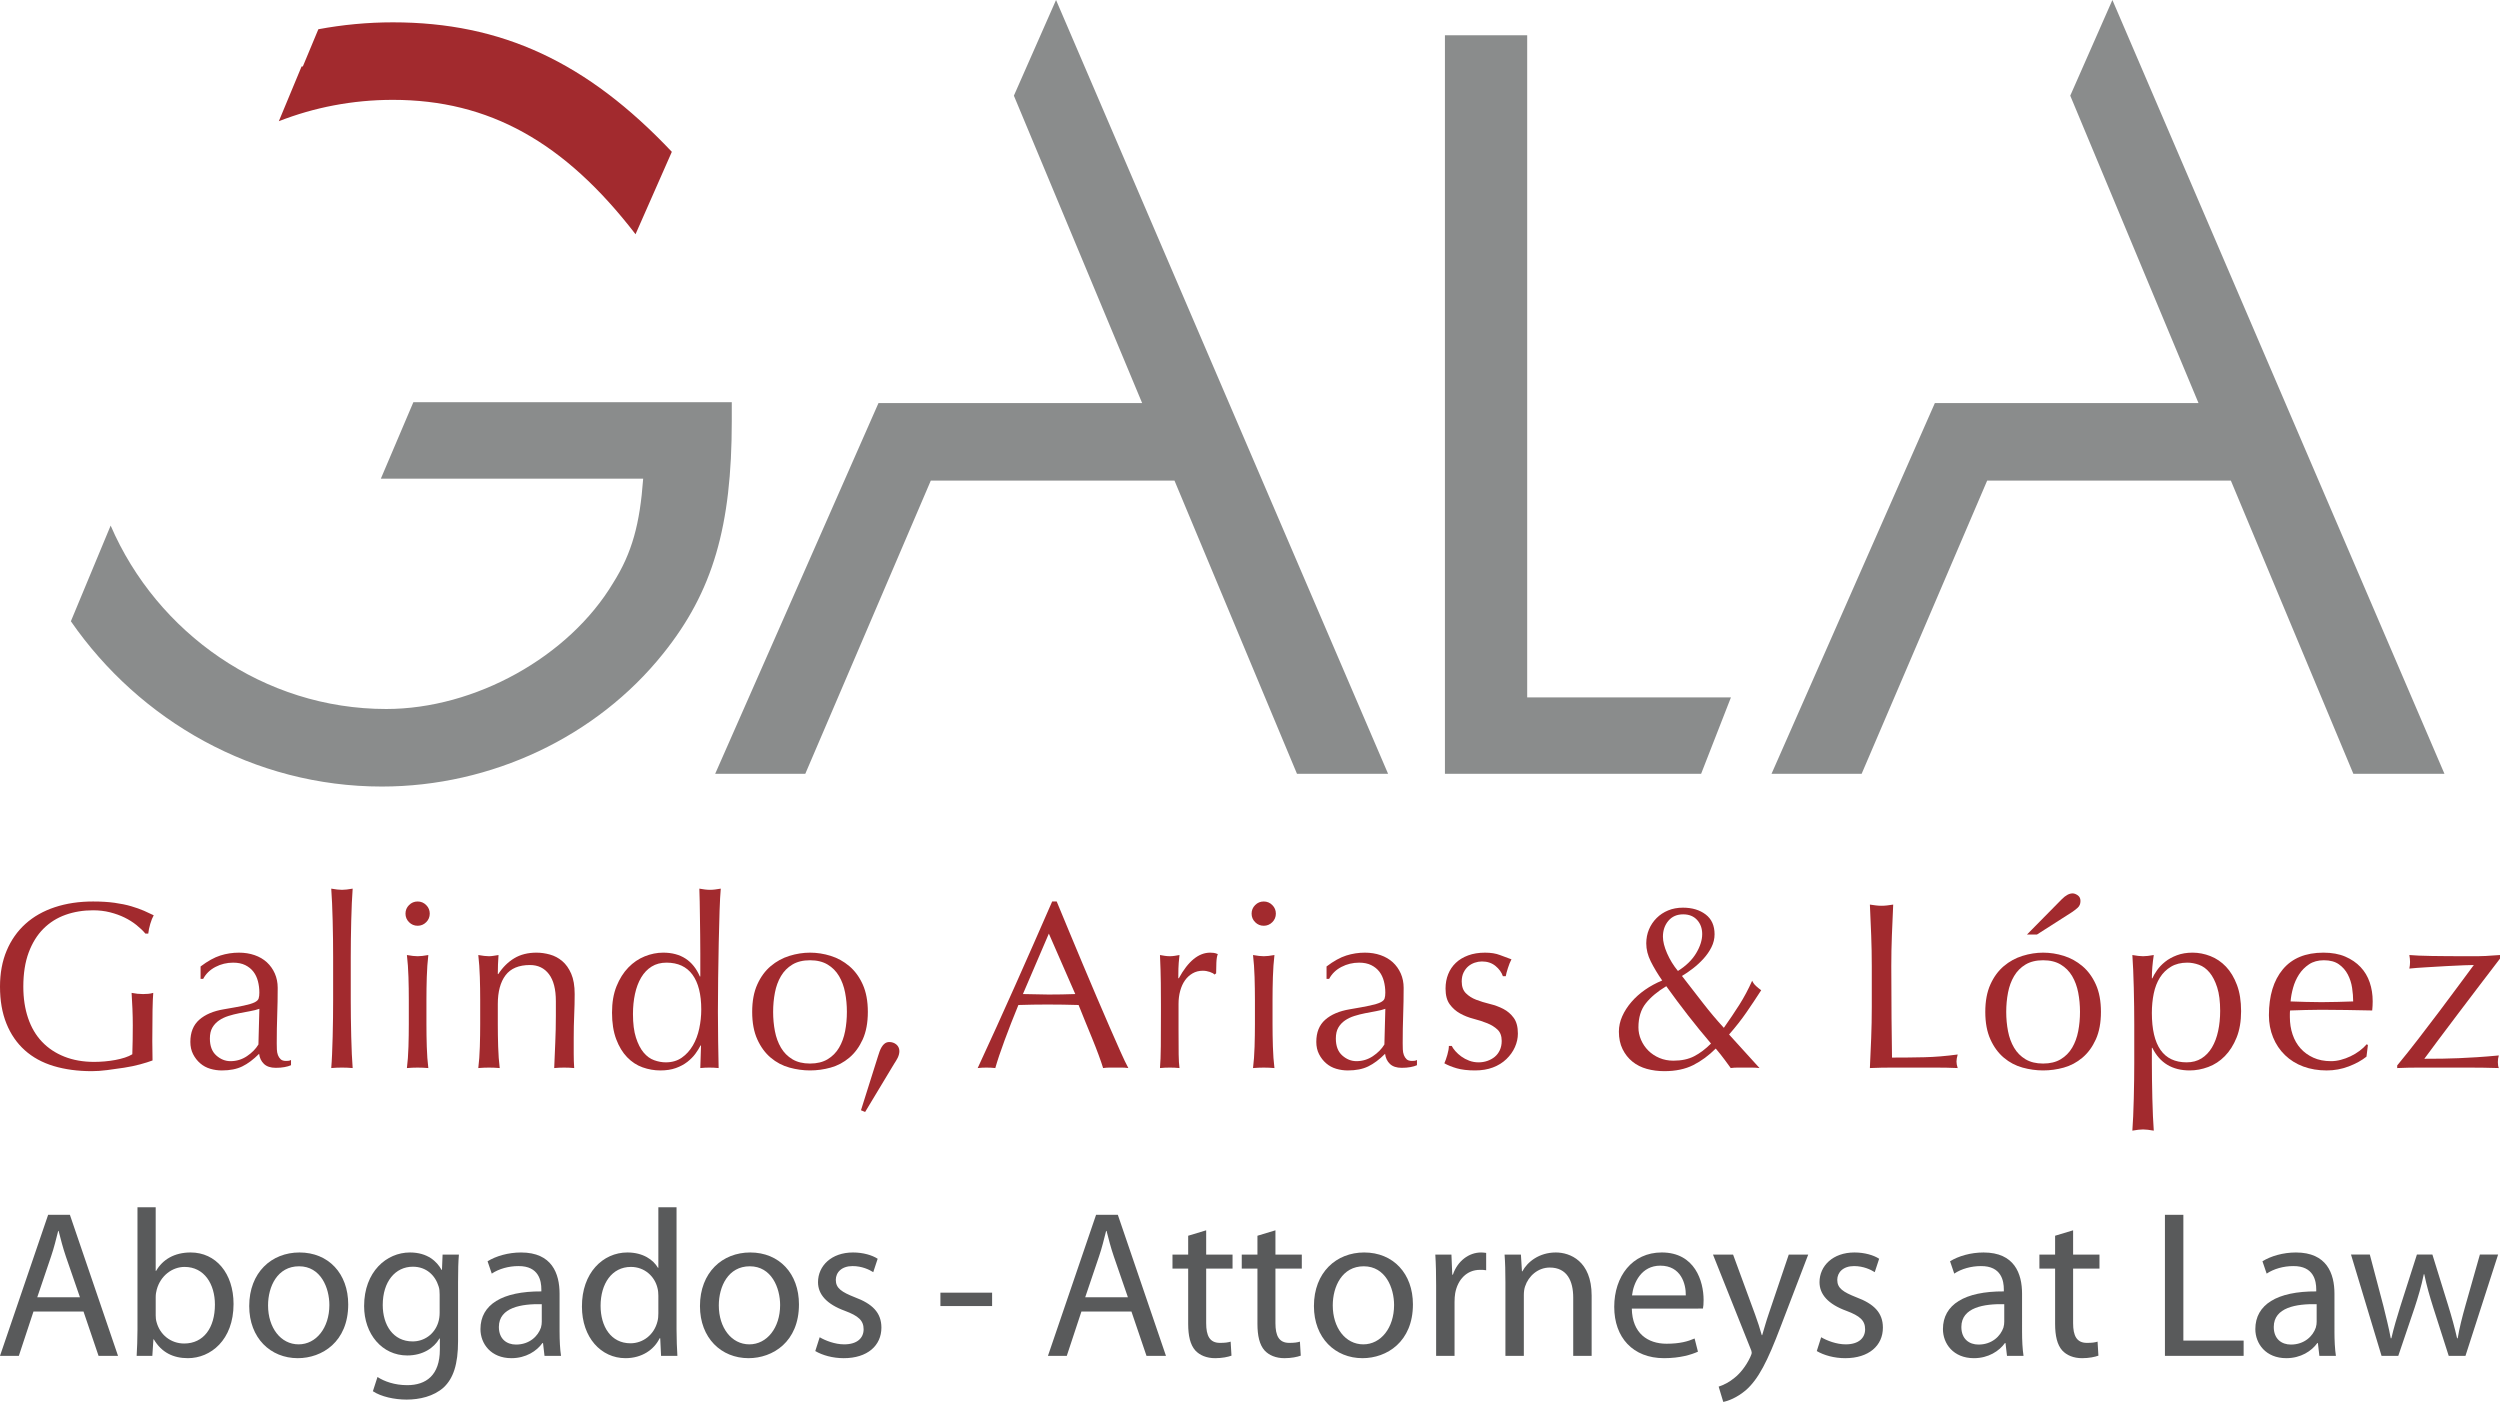 <?xml version="1.0" encoding="utf-8"?>
<!-- Generator: Adobe Illustrator 17.0.0, SVG Export Plug-In . SVG Version: 6.00 Build 0)  -->
<!DOCTYPE svg PUBLIC "-//W3C//DTD SVG 1.1//EN" "http://www.w3.org/Graphics/SVG/1.1/DTD/svg11.dtd">
<svg version="1.1" id="Capa_1" xmlns="http://www.w3.org/2000/svg" xmlns:xlink="http://www.w3.org/1999/xlink" x="0px" y="0px"
	 width="430.69px" height="241.513px" viewBox="0 0 430.69 241.513" enable-background="new 0 0 430.69 241.513"
	 xml:space="preserve">
<g>
	<g>
		<path fill="#8A8C8C" d="M263.099,120.145h35.1l-5.137,13.162h-44.135V6.075h14.172V120.145z"/>
		<polygon fill="#8A8C8C" points="181.931,0 174.668,16.483 196.762,69.435 196.762,69.435 196.762,69.435 151.344,69.435 
			123.207,133.307 138.732,133.307 159.825,84.035 160.355,82.794 202.335,82.794 223.438,133.307 239.134,133.307 		"/>
		<polygon fill="#8A8C8C" points="363.915,0 356.655,16.483 378.749,69.435 378.749,69.435 378.749,69.435 333.332,69.435 
			305.192,133.307 320.716,133.307 342.343,82.794 384.323,82.794 405.427,133.307 421.12,133.307 		"/>
		<path fill="#A22A2E" d="M52.17,11.455h-0.217l-3.917,9.427c6.05-2.368,12.67-3.679,19.647-3.679
			c16.541,0,29.564,7.242,41.804,23.149l6.254-14.196C101.141,10.698,86.428,3.848,67.683,3.848c-4.398,0-8.689,0.418-12.839,1.191
			L52.17,11.455z"/>
		<path fill="#8A8C8C" d="M65.612,82.459h45.192c-0.575,7.823-1.91,12.781-5.155,17.935c-7.629,12.783-23.847,21.749-39.111,21.749
			c-21.076,0-39.484-13.07-47.476-31.598l-6.853,16.483c11.85,17.121,31.539,28.474,53.567,28.474
			c18.888,0,37.017-8.586,48.463-22.895c8.583-10.686,11.828-21.944,11.828-40.071v-3.243H71.211L65.612,82.459z"/>
	</g>
	<g>
		<path fill="#595A5B" d="M5.768,225.94l-2.523,7.643H0l8.293-24.3h3.748l8.292,24.3h-3.353l-2.595-7.643H5.768z M13.773,223.49
			l-2.416-6.998c-0.541-1.583-0.901-3.028-1.26-4.43h-0.075c-0.36,1.403-0.718,2.918-1.226,4.396l-2.38,7.033H13.773z"/>
		<path fill="#595A5B" d="M23.684,207.986h3.138v10.959h0.071c1.119-1.946,3.138-3.175,5.948-3.175c4.363,0,7.393,3.608,7.393,8.873
			c0,6.234-3.967,9.337-7.858,9.337c-2.523,0-4.543-0.976-5.877-3.245h-0.071l-0.185,2.847h-2.702
			c0.072-1.188,0.143-2.958,0.143-4.507V207.986z M26.823,226.59c0,0.395,0.036,0.791,0.143,1.154
			c0.579,2.197,2.452,3.711,4.759,3.711c3.353,0,5.301-2.704,5.301-6.705c0-3.497-1.804-6.49-5.227-6.49
			c-2.128,0-4.145,1.515-4.794,3.897c-0.109,0.395-0.181,0.827-0.181,1.333V226.59z"/>
		<path fill="#595A5B" d="M59.989,224.714c0,6.454-4.507,9.267-8.69,9.267c-4.688,0-8.365-3.46-8.365-8.978
			c0-5.804,3.861-9.232,8.656-9.232C56.598,215.77,59.989,219.413,59.989,224.714z M46.18,224.894c0,3.823,2.164,6.706,5.266,6.706
			c3.027,0,5.297-2.849,5.297-6.775c0-2.957-1.475-6.674-5.223-6.674C47.801,218.151,46.18,221.612,46.18,224.894z"/>
		<path fill="#595A5B" d="M78.914,231.024c0,4.039-0.83,6.453-2.486,8.002c-1.729,1.552-4.184,2.09-6.38,2.09
			c-2.091,0-4.398-0.503-5.808-1.441l0.793-2.454c1.155,0.761,2.959,1.409,5.123,1.409c3.241,0,5.621-1.697,5.621-6.131v-1.909
			h-0.073c-0.934,1.624-2.844,2.923-5.548,2.923c-4.328,0-7.428-3.679-7.428-8.51c0-5.912,3.859-9.232,7.894-9.232
			c3.032,0,4.651,1.552,5.446,2.994h0.072l0.108-2.631h2.81c-0.105,1.226-0.145,2.666-0.145,4.758V231.024z M75.741,223.02
			c0-0.542-0.037-1.01-0.18-1.408c-0.575-1.874-2.091-3.389-4.436-3.389c-3.024,0-5.188,2.562-5.188,6.602
			c0,3.422,1.766,6.27,5.153,6.27c1.984,0,3.752-1.225,4.399-3.245c0.179-0.54,0.252-1.154,0.252-1.694V223.02z"/>
		<path fill="#595A5B" d="M96.401,229.4c0,1.513,0.071,2.995,0.25,4.182h-2.845l-0.256-2.2h-0.108
			c-0.975,1.372-2.847,2.599-5.333,2.599c-3.534,0-5.338-2.489-5.338-5.013c0-4.218,3.748-6.526,10.49-6.49v-0.36
			c0-1.403-0.394-4.038-3.964-4.002c-1.661,0-3.353,0.471-4.578,1.298l-0.724-2.126c1.444-0.9,3.569-1.516,5.768-1.516
			c5.338,0,6.637,3.643,6.637,7.104V229.4z M93.334,224.678c-3.461-0.074-7.389,0.541-7.389,3.928c0,2.093,1.37,3.03,2.954,3.03
			c2.308,0,3.788-1.445,4.292-2.92c0.107-0.363,0.143-0.722,0.143-1.009V224.678z"/>
		<path fill="#595A5B" d="M116.553,207.986v21.09c0,1.549,0.07,3.32,0.145,4.507h-2.812l-0.145-3.028h-0.106
			c-0.94,1.945-3.03,3.426-5.877,3.426c-4.219,0-7.503-3.57-7.503-8.873c-0.036-5.803,3.606-9.337,7.827-9.337
			c2.703,0,4.469,1.263,5.264,2.636h0.073v-10.42H116.553z M113.418,223.237c0-0.399-0.035-0.94-0.149-1.335
			c-0.466-1.983-2.195-3.643-4.578-3.643c-3.278,0-5.225,2.884-5.225,6.707c0,3.532,1.768,6.45,5.153,6.45
			c2.127,0,4.075-1.438,4.65-3.782c0.113-0.433,0.149-0.864,0.149-1.373V223.237z"/>
		<path fill="#595A5B" d="M137.642,224.714c0,6.454-4.506,9.267-8.69,9.267c-4.687,0-8.365-3.46-8.365-8.978
			c0-5.804,3.861-9.232,8.657-9.232C134.253,215.77,137.642,219.413,137.642,224.714z M123.834,224.894
			c0,3.823,2.164,6.706,5.265,6.706c3.027,0,5.297-2.849,5.297-6.775c0-2.957-1.476-6.674-5.224-6.674
			C125.455,218.151,123.834,221.612,123.834,224.894z"/>
		<path fill="#595A5B" d="M141.211,230.374c0.973,0.578,2.631,1.226,4.22,1.226c2.27,0,3.349-1.117,3.349-2.595
			c0-1.515-0.898-2.308-3.205-3.173c-3.173-1.154-4.651-2.848-4.651-4.94c0-2.813,2.308-5.121,6.022-5.121
			c1.764,0,3.315,0.469,4.254,1.083l-0.76,2.309c-0.685-0.434-1.946-1.047-3.568-1.047c-1.875,0-2.884,1.083-2.884,2.379
			c0,1.442,1.009,2.093,3.28,2.995c2.994,1.114,4.577,2.631,4.577,5.227c0,3.099-2.413,5.265-6.487,5.265
			c-1.912,0-3.679-0.506-4.905-1.226L141.211,230.374z"/>
		<path fill="#595A5B" d="M170.916,222.695v2.307h-8.906v-2.307H170.916z"/>
		<path fill="#595A5B" d="M186.305,225.94l-2.524,7.643h-3.245l8.291-24.3h3.749l8.293,24.3h-3.354l-2.596-7.643H186.305z
			 M194.311,223.49l-2.414-6.998c-0.544-1.583-0.905-3.028-1.264-4.43h-0.076c-0.359,1.403-0.718,2.918-1.224,4.396l-2.379,7.033
			H194.311z"/>
		<path fill="#595A5B" d="M207.795,211.952v4.182h4.543v2.415h-4.543v9.41c0,2.164,0.61,3.387,2.378,3.387
			c0.862,0,1.371-0.069,1.837-0.214l0.145,2.417c-0.61,0.215-1.585,0.433-2.81,0.433c-1.478,0-2.668-0.506-3.426-1.335
			c-0.866-0.972-1.225-2.523-1.225-4.581v-9.517h-2.704v-2.415h2.704v-3.245L207.795,211.952z"/>
		<path fill="#595A5B" d="M219.727,211.952v4.182h4.543v2.415h-4.543v9.41c0,2.164,0.614,3.387,2.379,3.387
			c0.865,0,1.37-0.069,1.839-0.214l0.145,2.417c-0.614,0.215-1.588,0.433-2.812,0.433c-1.476,0-2.666-0.506-3.426-1.335
			c-0.865-0.972-1.225-2.523-1.225-4.581v-9.517h-2.703v-2.415h2.703v-3.245L219.727,211.952z"/>
		<path fill="#595A5B" d="M243.413,224.714c0,6.454-4.508,9.267-8.692,9.267c-4.685,0-8.363-3.46-8.363-8.978
			c0-5.804,3.86-9.232,8.655-9.232C240.023,215.77,243.413,219.413,243.413,224.714z M229.603,224.894
			c0,3.823,2.163,6.706,5.266,6.706c3.025,0,5.298-2.849,5.298-6.775c0-2.957-1.479-6.674-5.228-6.674
			C231.226,218.151,229.603,221.612,229.603,224.894z"/>
		<path fill="#595A5B" d="M247.412,221.576c0-2.054-0.036-3.821-0.143-5.442h2.778l0.143,3.46h0.109
			c0.789-2.341,2.738-3.823,4.866-3.823c0.321,0,0.576,0.038,0.865,0.074v2.99c-0.328-0.07-0.65-0.07-1.083-0.07
			c-2.235,0-3.825,1.657-4.254,4.036c-0.071,0.437-0.11,0.976-0.11,1.482v9.3h-3.173V221.576z"/>
		<path fill="#595A5B" d="M259.346,220.855c0-1.838-0.036-3.282-0.145-4.722h2.815l0.179,2.885h0.074
			c0.866-1.622,2.881-3.247,5.768-3.247c2.414,0,6.164,1.446,6.164,7.429v10.383h-3.174v-10.058c0-2.811-1.045-5.157-4.036-5.157
			c-2.056,0-3.675,1.479-4.256,3.244c-0.142,0.397-0.215,0.939-0.215,1.48v10.491h-3.173V220.855z"/>
		<path fill="#595A5B" d="M281.122,225.436c0.071,4.289,2.774,6.056,5.983,6.056c2.273,0,3.678-0.397,4.833-0.902l0.577,2.271
			c-1.117,0.506-3.065,1.119-5.84,1.119c-5.372,0-8.582-3.57-8.582-8.837c0-5.262,3.101-9.374,8.183-9.374
			c5.733,0,7.213,4.978,7.213,8.184c0,0.649-0.037,1.119-0.112,1.482H281.122z M290.423,223.162c0.035-1.978-0.83-5.119-4.398-5.119
			c-3.245,0-4.618,2.922-4.867,5.119H290.423z"/>
		<path fill="#595A5B" d="M298.567,216.133l3.788,10.312c0.432,1.154,0.863,2.523,1.154,3.568h0.074
			c0.321-1.046,0.68-2.378,1.116-3.641l3.462-10.239h3.353l-4.762,12.436c-2.27,5.987-3.82,9.015-5.983,10.926
			c-1.588,1.334-3.099,1.874-3.893,2.018l-0.794-2.631c0.794-0.252,1.839-0.756,2.777-1.551c0.861-0.684,1.91-1.909,2.666-3.53
			c0.145-0.327,0.253-0.58,0.253-0.76c0-0.18-0.073-0.432-0.253-0.827l-6.419-16.081H298.567z"/>
		<path fill="#595A5B" d="M313.744,230.374c0.974,0.578,2.632,1.226,4.221,1.226c2.27,0,3.35-1.117,3.35-2.595
			c0-1.515-0.9-2.308-3.208-3.173c-3.173-1.154-4.649-2.848-4.649-4.94c0-2.813,2.305-5.121,6.017-5.121
			c1.766,0,3.318,0.469,4.258,1.083l-0.759,2.309c-0.687-0.434-1.949-1.047-3.57-1.047c-1.875,0-2.887,1.083-2.887,2.379
			c0,1.442,1.012,2.093,3.283,2.995c2.993,1.114,4.579,2.631,4.579,5.227c0,3.099-2.416,5.265-6.49,5.265
			c-1.908,0-3.677-0.506-4.902-1.226L313.744,230.374z"/>
		<path fill="#595A5B" d="M348.352,229.4c0,1.513,0.071,2.995,0.252,4.182h-2.847l-0.255-2.2h-0.107
			c-0.977,1.372-2.848,2.599-5.335,2.599c-3.532,0-5.337-2.489-5.337-5.013c0-4.218,3.749-6.526,10.49-6.49v-0.36
			c0-1.403-0.393-4.038-3.961-4.002c-1.662,0-3.356,0.471-4.58,1.298l-0.724-2.126c1.441-0.9,3.569-1.516,5.769-1.516
			c5.337,0,6.635,3.643,6.635,7.104V229.4z M345.285,224.678c-3.46-0.074-7.389,0.541-7.389,3.928c0,2.093,1.37,3.03,2.954,3.03
			c2.308,0,3.788-1.445,4.292-2.92c0.108-0.363,0.143-0.722,0.143-1.009V224.678z"/>
		<path fill="#595A5B" d="M357.147,211.952v4.182h4.542v2.415h-4.542v9.41c0,2.164,0.61,3.387,2.377,3.387
			c0.864,0,1.371-0.069,1.837-0.214l0.145,2.417c-0.611,0.215-1.586,0.433-2.812,0.433c-1.475,0-2.664-0.506-3.424-1.335
			c-0.865-0.972-1.225-2.523-1.225-4.581v-9.517h-2.704v-2.415h2.704v-3.245L357.147,211.952z"/>
		<path fill="#595A5B" d="M372.966,209.283h3.175v21.668h10.382v2.631h-13.557V209.283z"/>
		<path fill="#595A5B" d="M402.171,229.4c0,1.513,0.071,2.995,0.249,4.182h-2.847l-0.255-2.2h-0.106
			c-0.974,1.372-2.848,2.599-5.334,2.599c-3.533,0-5.337-2.489-5.337-5.013c0-4.218,3.749-6.526,10.492-6.49v-0.36
			c0-1.403-0.396-4.038-3.966-4.002c-1.658,0-3.351,0.471-4.576,1.298l-0.724-2.126c1.441-0.9,3.569-1.516,5.768-1.516
			c5.337,0,6.637,3.643,6.637,7.104V229.4z M399.103,224.678c-3.461-0.074-7.388,0.541-7.388,3.928c0,2.093,1.369,3.03,2.954,3.03
			c2.308,0,3.789-1.445,4.289-2.92c0.111-0.363,0.146-0.722,0.146-1.009V224.678z"/>
		<path fill="#595A5B" d="M408.263,216.133l2.341,8.869c0.472,1.947,0.938,3.748,1.263,5.552h0.11
			c0.397-1.766,0.969-3.643,1.55-5.518l2.848-8.904h2.669l2.704,8.724c0.649,2.092,1.151,3.931,1.547,5.697h0.108
			c0.291-1.766,0.76-3.606,1.338-5.661l2.485-8.761h3.139l-5.624,17.449h-2.886l-2.666-8.328c-0.615-1.948-1.118-3.679-1.548-5.733
			h-0.077c-0.431,2.09-0.971,3.892-1.587,5.767l-2.81,8.293h-2.885l-5.262-17.449H408.263z"/>
	</g>
	<g>
		<g>
			<g>
				<path fill="#A22A2E" d="M23.51,159.363c-0.614-0.491-1.298-0.921-2.05-1.291c-0.751-0.369-1.585-0.668-2.5-0.902
					c-0.916-0.232-1.893-0.348-2.932-0.348c-1.694,0-3.273,0.26-4.734,0.778c-1.463,0.52-2.734,1.32-3.813,2.398
					c-1.08,1.08-1.926,2.447-2.542,4.1c-0.614,1.654-0.922,3.614-0.922,5.883c0,1.995,0.274,3.798,0.82,5.412
					c0.547,1.613,1.346,2.973,2.399,4.08c1.051,1.105,2.336,1.96,3.853,2.561c1.516,0.602,3.231,0.903,5.144,0.903
					c0.574,0,1.175-0.028,1.804-0.082c0.629-0.054,1.236-0.137,1.825-0.246c0.587-0.109,1.134-0.247,1.64-0.41
					c0.505-0.164,0.935-0.355,1.291-0.574c0.027-0.819,0.047-1.639,0.061-2.46c0.013-0.819,0.021-1.653,0.021-2.5
					c0-0.956-0.021-1.912-0.061-2.87c-0.042-0.955-0.089-1.871-0.144-2.746c0.683,0.137,1.338,0.205,1.968,0.205
					c0.3,0,0.601-0.013,0.902-0.041c0.301-0.027,0.587-0.081,0.861-0.164c-0.056,0.629-0.096,1.62-0.123,2.972
					c-0.027,1.353-0.041,3.136-0.041,5.349c0,0.547,0.006,1.1,0.021,1.66c0.013,0.561,0.02,1.115,0.02,1.661
					c-0.573,0.218-1.292,0.445-2.152,0.677c-0.861,0.232-1.778,0.424-2.747,0.573c-0.971,0.15-1.941,0.287-2.911,0.41
					c-0.97,0.123-1.852,0.185-2.644,0.185c-2.432,0-4.625-0.294-6.578-0.882c-1.955-0.587-3.615-1.498-4.982-2.726
					c-1.367-1.23-2.419-2.76-3.156-4.591C0.368,174.504,0,172.387,0,169.981c0-2.323,0.382-4.392,1.148-6.211
					c0.764-1.817,1.844-3.354,3.239-4.612c1.393-1.256,3.08-2.214,5.063-2.87c1.981-0.655,4.174-0.984,6.579-0.984
					c1.394,0,2.63,0.076,3.711,0.225c1.079,0.151,2.036,0.348,2.87,0.595c0.833,0.245,1.564,0.506,2.192,0.778
					c0.629,0.275,1.19,0.535,1.681,0.78c-0.218,0.382-0.417,0.875-0.594,1.475c-0.178,0.602-0.294,1.162-0.348,1.681h-0.492
					C24.638,160.347,24.126,159.856,23.51,159.363z"/>
				<path fill="#A22A2E" d="M37.962,164.611c1.038-0.328,2.104-0.492,3.196-0.492c0.984,0,1.887,0.143,2.709,0.431
					c0.821,0.286,1.524,0.696,2.105,1.229c0.581,0.534,1.038,1.176,1.371,1.927c0.331,0.752,0.498,1.58,0.498,2.48
					c0,1.558-0.026,3.111-0.082,4.653c-0.055,1.545-0.082,3.178-0.082,4.9c0,0.328,0.006,0.675,0.021,1.045
					c0.013,0.369,0.074,0.697,0.183,0.984c0.11,0.288,0.268,0.526,0.472,0.718c0.205,0.192,0.513,0.287,0.921,0.287
					c0.138,0,0.281-0.006,0.431-0.021c0.149-0.014,0.293-0.061,0.431-0.143v0.902c-0.302,0.137-0.677,0.247-1.127,0.328
					c-0.451,0.083-0.95,0.123-1.497,0.123c-0.888,0-1.567-0.225-2.039-0.675c-0.471-0.451-0.747-1.032-0.831-1.743
					c-0.98,0.984-1.948,1.708-2.901,2.173c-0.953,0.465-2.124,0.696-3.513,0.696c-0.681,0-1.349-0.095-2.002-0.287
					c-0.653-0.192-1.233-0.505-1.736-0.943c-0.504-0.437-0.912-0.963-1.226-1.579c-0.313-0.613-0.469-1.318-0.469-2.111
					c0-1.639,0.511-2.91,1.532-3.812c1.022-0.902,2.431-1.503,4.229-1.803c1.471-0.247,2.62-0.458,3.451-0.636
					c0.831-0.177,1.444-0.362,1.839-0.554c0.395-0.192,0.633-0.417,0.714-0.677c0.083-0.259,0.123-0.593,0.123-1.004
					c0-0.682-0.082-1.339-0.246-1.967c-0.163-0.628-0.424-1.174-0.779-1.64c-0.356-0.464-0.82-0.84-1.393-1.127
					c-0.575-0.287-1.271-0.43-2.091-0.43c-1.093,0-2.112,0.245-3.054,0.738c-0.943,0.491-1.648,1.176-2.111,2.05h-0.451v-2.132
					C35.788,165.568,36.922,164.94,37.962,164.611z M43.072,174.203c-0.611,0.111-1.231,0.226-1.855,0.35
					c-0.626,0.122-1.244,0.281-1.856,0.471c-0.612,0.192-1.156,0.452-1.633,0.78c-0.475,0.327-0.856,0.738-1.142,1.229
					c-0.285,0.492-0.427,1.121-0.427,1.886c0,1.285,0.367,2.254,1.101,2.91c0.734,0.656,1.55,0.984,2.448,0.984
					c1.034,0,1.979-0.287,2.835-0.861c0.857-0.574,1.516-1.244,1.979-2.01l0.162-6.149
					C44.222,173.958,43.684,174.094,43.072,174.203z"/>
				<path fill="#A22A2E" d="M57.372,161.864c-0.015-1.093-0.035-2.172-0.061-3.239c-0.028-1.066-0.062-2.083-0.103-3.055
					c-0.04-0.969-0.089-1.796-0.143-2.48c0.765,0.138,1.38,0.206,1.845,0.206c0.464,0,1.079-0.067,1.845-0.206
					c-0.055,0.684-0.103,1.511-0.144,2.48c-0.041,0.972-0.075,1.989-0.103,3.055c-0.026,1.067-0.047,2.146-0.061,3.239
					c-0.014,1.093-0.02,2.105-0.02,3.034v7.42c0,0.929,0.006,1.941,0.02,3.033c0.014,1.093,0.034,2.173,0.061,3.238
					c0.028,1.066,0.063,2.078,0.103,3.033c0.041,0.959,0.089,1.75,0.144,2.378c-0.629-0.055-1.244-0.081-1.845-0.081
					c-0.602,0-1.216,0.026-1.845,0.081c0.054-0.629,0.103-1.42,0.143-2.378c0.041-0.955,0.076-1.967,0.103-3.033
					c0.026-1.066,0.047-2.145,0.061-3.238c0.014-1.092,0.019-2.104,0.019-3.033v-7.42C57.391,163.97,57.386,162.958,57.372,161.864z
					"/>
				<path fill="#A22A2E" d="M70.471,155.92c0.409-0.409,0.902-0.615,1.475-0.615c0.574,0,1.066,0.206,1.476,0.615
					c0.41,0.411,0.615,0.903,0.615,1.477c0,0.573-0.205,1.066-0.615,1.475c-0.41,0.409-0.902,0.615-1.476,0.615
					c-0.573,0-1.066-0.206-1.475-0.615c-0.41-0.409-0.615-0.902-0.615-1.475C69.855,156.822,70.061,156.331,70.471,155.92z
					 M70.368,168.321c-0.041-1.353-0.13-2.616-0.267-3.792c0.766,0.138,1.38,0.206,1.845,0.206c0.464,0,1.079-0.067,1.845-0.206
					c-0.138,1.176-0.225,2.439-0.267,3.792c-0.041,1.354-0.06,2.644-0.06,3.874v4.264c0,1.23,0.019,2.522,0.06,3.873
					c0.042,1.353,0.13,2.576,0.267,3.67c-0.629-0.055-1.244-0.081-1.845-0.081c-0.602,0-1.216,0.026-1.845,0.081
					c0.137-1.093,0.226-2.316,0.267-3.67c0.041-1.352,0.06-2.643,0.06-3.873v-4.264C70.429,170.965,70.409,169.675,70.368,168.321z"
					/>
				<path fill="#A22A2E" d="M94.575,167.829c-0.793-1.052-1.886-1.579-3.279-1.579c-1.914,0-3.315,0.589-4.202,1.763
					c-0.889,1.175-1.333,2.829-1.333,4.96v3.485c0,1.23,0.021,2.522,0.061,3.873c0.042,1.353,0.13,2.576,0.267,3.67
					c-0.63-0.055-1.244-0.081-1.845-0.081c-0.601,0-1.216,0.026-1.845,0.081c0.136-1.093,0.226-2.316,0.266-3.67
					c0.041-1.352,0.061-2.643,0.061-3.873v-4.264c0-1.23-0.02-2.52-0.061-3.874c-0.041-1.353-0.13-2.616-0.266-3.792
					c0.765,0.138,1.38,0.206,1.845,0.206c0.218,0,0.457-0.021,0.717-0.061c0.259-0.042,0.567-0.089,0.923-0.144
					c-0.082,1.093-0.123,2.188-0.123,3.28h0.082c0.768-1.174,1.685-2.083,2.755-2.726c1.07-0.643,2.343-0.964,3.825-0.964
					c0.767,0,1.541,0.11,2.323,0.328c0.781,0.219,1.488,0.593,2.117,1.127c0.631,0.533,1.145,1.257,1.543,2.174
					c0.398,0.915,0.596,2.083,0.596,3.504c0,1.176-0.027,2.385-0.082,3.628c-0.055,1.244-0.082,2.562-0.082,3.956v2.664
					c0,0.439,0.007,0.869,0.02,1.291c0.013,0.426,0.034,0.827,0.062,1.21c-0.554-0.055-1.133-0.081-1.742-0.081
					c-0.582,0-1.149,0.026-1.701,0.081c0.054-1.42,0.115-2.883,0.183-4.385c0.068-1.503,0.102-3.048,0.102-4.632v-2.501
					C95.764,170.432,95.367,168.881,94.575,167.829z"/>
				<path fill="#A22A2E" d="M120.688,180.107c-0.219,0.439-0.513,0.909-0.881,1.416c-0.369,0.504-0.834,0.976-1.393,1.413
					c-0.561,0.437-1.223,0.793-1.989,1.066c-0.765,0.273-1.653,0.409-2.665,0.409c-1.038,0-2.057-0.178-3.055-0.532
					c-0.998-0.355-1.885-0.936-2.664-1.743c-0.779-0.805-1.408-1.845-1.886-3.115c-0.479-1.271-0.718-2.795-0.718-4.571
					c0-1.75,0.259-3.265,0.779-4.55c0.519-1.285,1.196-2.358,2.029-3.219c0.833-0.861,1.777-1.504,2.829-1.927
					c1.052-0.423,2.112-0.636,3.178-0.636c3.033,0,5.138,1.368,6.313,4.1h0.082v-4.018c0-1.039-0.008-2.084-0.022-3.136
					c-0.013-1.052-0.027-2.057-0.041-3.013c-0.014-0.957-0.026-1.859-0.04-2.706c-0.015-0.848-0.035-1.599-0.062-2.256
					c0.327,0.055,0.642,0.104,0.943,0.145c0.3,0.04,0.601,0.06,0.902,0.06c0.301,0,0.595-0.021,0.883-0.06
					c0.286-0.042,0.607-0.09,0.963-0.145c-0.082,0.876-0.151,2.14-0.205,3.793c-0.055,1.655-0.103,3.479-0.144,5.473
					c-0.041,1.995-0.076,4.044-0.103,6.149c-0.026,2.105-0.041,4.032-0.041,5.78c0,1.886,0.015,3.581,0.041,5.083
					c0.028,1.503,0.055,3.049,0.083,4.632c-0.547-0.055-1.08-0.081-1.6-0.081c-0.49,0-1.011,0.026-1.557,0.081l0.123-3.895H120.688z
					 M109.559,178.754c0.341,1.066,0.778,1.921,1.311,2.563c0.533,0.642,1.141,1.086,1.824,1.332
					c0.683,0.245,1.353,0.369,2.009,0.369c1.066,0,1.981-0.267,2.747-0.8c0.764-0.533,1.4-1.229,1.905-2.091
					c0.506-0.86,0.875-1.837,1.108-2.931c0.233-1.093,0.348-2.186,0.348-3.28c0-2.622-0.506-4.626-1.516-6.006
					c-1.013-1.379-2.501-2.069-4.469-2.069c-0.983,0-1.839,0.225-2.562,0.675c-0.725,0.451-1.326,1.081-1.804,1.887
					c-0.478,0.806-0.833,1.749-1.066,2.828c-0.232,1.079-0.348,2.233-0.348,3.465C109.046,176.336,109.216,177.688,109.559,178.754z
					"/>
				<path fill="#A22A2E" d="M130.466,169.592c0.586-1.298,1.359-2.35,2.316-3.156c0.956-0.806,2.029-1.395,3.219-1.763
					c1.188-0.37,2.37-0.554,3.545-0.554c1.203,0,2.391,0.184,3.567,0.554c1.175,0.368,2.241,0.957,3.197,1.763
					c0.957,0.807,1.729,1.858,2.317,3.156c0.586,1.298,0.881,2.877,0.881,4.735s-0.295,3.437-0.881,4.734
					c-0.589,1.299-1.36,2.351-2.317,3.157c-0.956,0.807-2.022,1.373-3.197,1.702c-1.176,0.327-2.364,0.49-3.567,0.49
					c-1.175,0-2.357-0.163-3.545-0.49c-1.19-0.329-2.263-0.895-3.219-1.702c-0.957-0.806-1.729-1.858-2.316-3.157
					c-0.589-1.297-0.883-2.876-0.883-4.734S129.877,170.89,130.466,169.592z M133.499,177.648c0.205,1.065,0.553,2.015,1.045,2.849
					c0.492,0.834,1.148,1.496,1.967,1.988c0.82,0.491,1.831,0.738,3.034,0.738c1.203,0,2.214-0.246,3.034-0.738
					c0.821-0.492,1.476-1.154,1.968-1.988c0.491-0.834,0.84-1.784,1.045-2.849c0.206-1.067,0.307-2.173,0.307-3.321
					c0-1.149-0.102-2.255-0.307-3.322c-0.205-1.066-0.554-2.015-1.045-2.849c-0.493-0.833-1.148-1.497-1.968-1.987
					c-0.82-0.492-1.831-0.739-3.034-0.739c-1.203,0-2.214,0.247-3.034,0.739c-0.82,0.49-1.476,1.155-1.967,1.987
					c-0.493,0.834-0.84,1.783-1.045,2.849c-0.205,1.067-0.307,2.173-0.307,3.322C133.192,175.475,133.294,176.581,133.499,177.648z"
					/>
				<path fill="#A22A2E" d="M194.386,184.001c-0.383-0.055-0.746-0.081-1.087-0.081c-0.342,0-0.704,0-1.087,0
					c-0.383,0-0.744,0-1.087,0c-0.342,0-0.704,0.026-1.086,0.081c-0.191-0.629-0.45-1.387-0.779-2.275
					c-0.327-0.888-0.691-1.817-1.087-2.789c-0.397-0.969-0.8-1.953-1.209-2.951c-0.41-0.997-0.794-1.948-1.149-2.848
					c-0.874-0.028-1.762-0.048-2.665-0.062c-0.901-0.013-1.804-0.021-2.705-0.021c-0.848,0-1.681,0.008-2.501,0.021
					c-0.82,0.014-1.653,0.035-2.501,0.062c-0.875,2.131-1.667,4.159-2.378,6.087c-0.711,1.927-1.243,3.518-1.599,4.776
					c-0.465-0.055-0.97-0.081-1.517-0.081c-0.548,0-1.052,0.026-1.517,0.081c2.214-4.783,4.373-9.538,6.477-14.267
					c2.104-4.728,4.223-9.538,6.355-14.429h0.779c0.656,1.586,1.366,3.301,2.131,5.145c0.765,1.845,1.543,3.71,2.337,5.595
					c0.792,1.885,1.584,3.758,2.377,5.616c0.793,1.859,1.538,3.588,2.234,5.185c0.698,1.6,1.325,3.028,1.886,4.284
					C193.572,182.39,194.029,183.347,194.386,184.001z M176.224,171.252c0.711,0,1.448,0.015,2.214,0.042
					c0.765,0.026,1.504,0.041,2.213,0.041c0.765,0,1.53-0.006,2.296-0.021s1.531-0.035,2.296-0.062l-4.551-10.413L176.224,171.252z"
					/>
				<path fill="#A22A2E" d="M208.425,167.441c-0.395-0.136-0.8-0.206-1.21-0.206c-0.656,0-1.244,0.15-1.762,0.451
					c-0.519,0.301-0.958,0.705-1.312,1.208c-0.356,0.507-0.63,1.108-0.82,1.805s-0.287,1.441-0.287,2.234v4.509
					c0,1.832,0.006,3.232,0.021,4.202c0.013,0.97,0.061,1.757,0.144,2.357c-0.548-0.055-1.094-0.081-1.641-0.081
					c-0.602,0-1.175,0.026-1.722,0.081c0.083-0.928,0.131-2.194,0.145-3.791c0.012-1.599,0.02-3.56,0.02-5.883v-1.313
					c0-1.065-0.008-2.296-0.02-3.689c-0.014-1.394-0.062-2.992-0.145-4.797c0.301,0.055,0.588,0.102,0.862,0.144
					c0.273,0.041,0.56,0.061,0.861,0.061c0.247,0,0.506-0.021,0.779-0.061c0.272-0.042,0.559-0.089,0.861-0.144
					c-0.111,0.985-0.172,1.764-0.185,2.337c-0.014,0.575-0.021,1.121-0.021,1.64l0.082,0.041c1.612-2.952,3.416-4.427,5.411-4.427
					c0.247,0,0.457,0.014,0.636,0.041c0.177,0.026,0.403,0.095,0.676,0.206c-0.137,0.326-0.219,0.826-0.246,1.495
					c-0.028,0.67-0.041,1.278-0.041,1.825l-0.288,0.205C209.088,167.726,208.821,167.576,208.425,167.441z"/>
				<path fill="#A22A2E" d="M216.235,155.92c0.409-0.409,0.902-0.615,1.475-0.615c0.574,0,1.066,0.206,1.476,0.615
					c0.41,0.411,0.614,0.903,0.614,1.477c0,0.573-0.204,1.066-0.614,1.475c-0.41,0.409-0.902,0.615-1.476,0.615
					c-0.573,0-1.066-0.206-1.475-0.615c-0.41-0.409-0.615-0.902-0.615-1.475C215.62,156.822,215.826,156.331,216.235,155.92z
					 M216.133,168.321c-0.041-1.353-0.131-2.616-0.267-3.792c0.765,0.138,1.38,0.206,1.845,0.206c0.464,0,1.079-0.067,1.845-0.206
					c-0.137,1.176-0.225,2.439-0.267,3.792c-0.041,1.354-0.061,2.644-0.061,3.874v4.264c0,1.23,0.02,2.522,0.061,3.873
					c0.042,1.353,0.13,2.576,0.267,3.67c-0.63-0.055-1.244-0.081-1.845-0.081c-0.602,0-1.216,0.026-1.845,0.081
					c0.136-1.093,0.226-2.316,0.267-3.67c0.04-1.352,0.061-2.643,0.061-3.873v-4.264
					C216.193,170.965,216.173,169.675,216.133,168.321z"/>
				<path fill="#A22A2E" d="M231.936,164.611c1.038-0.328,2.104-0.492,3.196-0.492c0.984,0,1.887,0.143,2.709,0.431
					c0.821,0.286,1.523,0.696,2.105,1.229c0.581,0.534,1.038,1.176,1.371,1.927c0.331,0.752,0.498,1.58,0.498,2.48
					c0,1.558-0.027,3.111-0.082,4.653c-0.055,1.545-0.082,3.178-0.082,4.9c0,0.328,0.006,0.675,0.02,1.045
					c0.014,0.369,0.075,0.697,0.184,0.984c0.109,0.288,0.267,0.526,0.472,0.718c0.205,0.192,0.512,0.287,0.921,0.287
					c0.138,0,0.281-0.006,0.431-0.021c0.149-0.014,0.294-0.061,0.43-0.143v0.902c-0.302,0.137-0.676,0.247-1.127,0.328
					c-0.451,0.083-0.95,0.123-1.496,0.123c-0.888,0-1.567-0.225-2.038-0.675s-0.748-1.032-0.832-1.743
					c-0.98,0.984-1.948,1.708-2.901,2.173c-0.953,0.465-2.125,0.696-3.513,0.696c-0.682,0-1.349-0.095-2.003-0.287
					c-0.653-0.192-1.233-0.505-1.736-0.943c-0.504-0.437-0.912-0.963-1.226-1.579c-0.313-0.613-0.47-1.318-0.47-2.111
					c0-1.639,0.511-2.91,1.532-3.812c1.022-0.902,2.431-1.503,4.229-1.803c1.471-0.247,2.62-0.458,3.452-0.636
					c0.83-0.177,1.443-0.362,1.838-0.554c0.394-0.192,0.633-0.417,0.715-0.677c0.082-0.259,0.123-0.593,0.123-1.004
					c0-0.682-0.082-1.339-0.246-1.967c-0.163-0.628-0.423-1.174-0.778-1.64c-0.356-0.464-0.82-0.84-1.394-1.127
					c-0.574-0.287-1.271-0.43-2.091-0.43c-1.093,0-2.111,0.245-3.054,0.738c-0.943,0.491-1.647,1.176-2.111,2.05h-0.45v-2.132
					C229.763,165.568,230.897,164.94,231.936,164.611z M237.047,174.203c-0.611,0.111-1.23,0.226-1.855,0.35
					c-0.626,0.122-1.244,0.281-1.856,0.471c-0.612,0.192-1.156,0.452-1.632,0.78c-0.476,0.327-0.856,0.738-1.143,1.229
					c-0.286,0.492-0.427,1.121-0.427,1.886c0,1.285,0.366,2.254,1.101,2.91c0.734,0.656,1.55,0.984,2.448,0.984
					c1.034,0,1.979-0.287,2.835-0.861c0.857-0.574,1.517-1.244,1.98-2.01l0.162-6.149
					C238.197,173.958,237.659,174.094,237.047,174.203z"/>
				<path fill="#A22A2E" d="M250.732,181.091c0.287,0.328,0.628,0.636,1.025,0.922c0.396,0.287,0.846,0.527,1.352,0.718
					c0.506,0.191,1.046,0.287,1.62,0.287c0.518,0,1.017-0.082,1.497-0.246c0.477-0.164,0.901-0.395,1.271-0.696
					c0.368-0.301,0.661-0.682,0.881-1.149c0.218-0.465,0.329-0.997,0.329-1.599c0-0.845-0.24-1.495-0.718-1.947
					c-0.478-0.451-1.072-0.82-1.783-1.107c-0.711-0.287-1.489-0.539-2.336-0.758c-0.848-0.218-1.626-0.525-2.336-0.921
					c-0.711-0.397-1.306-0.923-1.783-1.58c-0.479-0.655-0.718-1.558-0.718-2.705c0-0.902,0.15-1.729,0.452-2.48
					c0.3-0.751,0.737-1.4,1.311-1.947c0.574-0.547,1.285-0.977,2.132-1.291s1.817-0.472,2.91-0.472c1.01,0,1.865,0.136,2.562,0.409
					c0.698,0.274,1.359,0.52,1.989,0.738c-0.22,0.411-0.424,0.916-0.615,1.517c-0.191,0.602-0.314,1.067-0.369,1.395h-0.491
					c-0.22-0.657-0.643-1.244-1.271-1.764c-0.628-0.519-1.409-0.779-2.337-0.779c-0.41,0-0.82,0.069-1.23,0.206
					c-0.41,0.137-0.779,0.341-1.107,0.614c-0.328,0.274-0.601,0.629-0.82,1.066c-0.218,0.439-0.329,0.958-0.329,1.559
					c0,0.876,0.24,1.551,0.718,2.029c0.478,0.478,1.073,0.855,1.784,1.127c0.71,0.272,1.489,0.512,2.337,0.718
					c0.846,0.205,1.625,0.491,2.337,0.86c0.71,0.37,1.305,0.883,1.783,1.537c0.478,0.656,0.717,1.558,0.717,2.706
					c0,0.793-0.172,1.571-0.513,2.336c-0.341,0.765-0.833,1.455-1.475,2.07c-0.642,0.615-1.414,1.093-2.316,1.435
					c-0.903,0.342-1.927,0.511-3.075,0.511c-1.257,0-2.31-0.123-3.157-0.368c-0.848-0.247-1.558-0.534-2.132-0.862
					c0.164-0.354,0.335-0.839,0.513-1.454c0.178-0.615,0.266-1.128,0.266-1.537h0.492
					C250.233,180.462,250.445,180.763,250.732,181.091z"/>
				<path fill="#A22A2E" d="M284.086,160.101c0.313-0.738,0.752-1.387,1.312-1.947c0.56-0.561,1.222-0.997,1.988-1.313
					c0.764-0.314,1.612-0.472,2.542-0.472c1.584,0,2.889,0.39,3.914,1.169c1.025,0.778,1.538,1.92,1.538,3.422
					c0,0.765-0.179,1.504-0.534,2.215c-0.355,0.71-0.813,1.373-1.373,1.987c-0.561,0.615-1.168,1.176-1.825,1.682
					c-0.656,0.505-1.285,0.935-1.886,1.291c1.23,1.586,2.433,3.137,3.608,4.653c1.174,1.517,2.377,2.945,3.608,4.284
					c0.983-1.394,1.878-2.726,2.685-3.997c0.805-1.271,1.536-2.644,2.192-4.119c0.164,0.354,0.39,0.663,0.677,0.921
					c0.286,0.26,0.581,0.498,0.881,0.718c-0.847,1.312-1.694,2.582-2.541,3.812c-0.848,1.23-1.845,2.501-2.992,3.814l5.247,5.779
					c-0.438-0.055-0.874-0.081-1.312-0.081c-0.436,0-0.875,0-1.311,0c-0.383,0-0.773,0-1.169,0c-0.396,0-0.785,0.026-1.168,0.081
					c-0.219-0.301-0.553-0.758-1.004-1.373c-0.451-0.615-0.977-1.277-1.578-1.988c-1.204,1.202-2.494,2.151-3.875,2.849
					c-1.38,0.696-3.04,1.046-4.981,1.046c-1.066,0-2.071-0.131-3.014-0.39c-0.942-0.259-1.769-0.675-2.48-1.251
					c-0.711-0.573-1.277-1.292-1.701-2.152c-0.424-0.86-0.635-1.865-0.635-3.013c0-0.901,0.191-1.783,0.574-2.643
					c0.382-0.862,0.908-1.681,1.578-2.46c0.669-0.779,1.456-1.482,2.358-2.112c0.901-0.628,1.885-1.161,2.951-1.599
					c-0.793-1.147-1.449-2.239-1.967-3.279c-0.519-1.038-0.779-2.076-0.779-3.114C283.615,161.646,283.772,160.839,284.086,160.101z
					 M282.713,179.143c0.301,0.697,0.717,1.313,1.251,1.846c0.533,0.534,1.168,0.957,1.906,1.269
					c0.738,0.316,1.544,0.472,2.419,0.472c1.394,0,2.582-0.253,3.566-0.759c0.983-0.504,1.953-1.235,2.911-2.194
					c-1.394-1.639-2.72-3.265-3.976-4.878c-1.257-1.611-2.501-3.279-3.73-5c-1.504,0.901-2.679,1.885-3.526,2.95
					c-0.848,1.066-1.271,2.447-1.271,4.141C282.262,177.729,282.412,178.447,282.713,179.143z M292.367,158.483
					c-0.589-0.643-1.388-0.964-2.399-0.964c-1.065,0-1.913,0.368-2.541,1.106c-0.628,0.738-0.944,1.654-0.944,2.747
					c0,0.819,0.24,1.776,0.718,2.869c0.478,1.093,1.1,2.106,1.865,3.033c1.394-0.874,2.439-1.891,3.136-3.054
					c0.697-1.161,1.046-2.26,1.046-3.299C293.249,159.937,292.955,159.125,292.367,158.483z"/>
				<path fill="#A22A2E" d="M322.362,161.146c-0.069-1.734-0.145-3.505-0.225-5.308c0.354,0.055,0.696,0.102,1.024,0.143
					c0.328,0.042,0.655,0.062,0.984,0.062c0.327,0,0.657-0.02,0.984-0.062c0.328-0.041,0.669-0.087,1.024-0.143
					c-0.083,1.803-0.158,3.574-0.226,5.308c-0.068,1.736-0.102,3.506-0.102,5.309c0,3.445,0.013,6.43,0.041,8.958
					c0.027,2.528,0.054,4.79,0.082,6.784c1.94,0,3.798-0.02,5.575-0.061c1.776-0.04,3.69-0.197,5.739-0.471
					c-0.137,0.49-0.205,0.901-0.205,1.229c0,0.302,0.068,0.67,0.205,1.107c-1.257-0.055-2.514-0.081-3.771-0.081
					c-1.258,0-2.515,0-3.772,0c-1.312,0-2.576,0-3.792,0c-1.217,0-2.48,0.026-3.791,0.081c0.081-1.694,0.156-3.416,0.225-5.165
					c0.067-1.748,0.102-3.526,0.102-5.329v-7.051C322.464,164.653,322.429,162.882,322.362,161.146z"/>
				<path fill="#A22A2E" d="M342.9,169.592c0.587-1.298,1.359-2.35,2.315-3.156c0.957-0.806,2.029-1.395,3.22-1.763
					c1.189-0.37,2.369-0.554,3.545-0.554c1.203,0,2.391,0.184,3.567,0.554c1.175,0.368,2.24,0.957,3.197,1.763
					c0.957,0.807,1.728,1.858,2.317,3.156c0.587,1.298,0.88,2.877,0.88,4.735s-0.294,3.437-0.88,4.734
					c-0.588,1.299-1.36,2.351-2.317,3.157c-0.957,0.807-2.022,1.373-3.197,1.702c-1.175,0.327-2.364,0.49-3.567,0.49
					c-1.176,0-2.357-0.163-3.545-0.49c-1.19-0.329-2.263-0.895-3.22-1.702c-0.956-0.806-1.729-1.858-2.315-3.157
					c-0.588-1.297-0.882-2.876-0.882-4.734S342.312,170.89,342.9,169.592z M345.933,177.648c0.205,1.065,0.553,2.015,1.046,2.849
					c0.492,0.834,1.148,1.496,1.967,1.988c0.82,0.491,1.831,0.738,3.034,0.738c1.203,0,2.213-0.246,3.033-0.738
					c0.82-0.492,1.476-1.154,1.969-1.988c0.491-0.834,0.84-1.784,1.045-2.849c0.205-1.067,0.307-2.173,0.307-3.321
					c0-1.149-0.102-2.255-0.307-3.322c-0.205-1.066-0.554-2.015-1.045-2.849c-0.493-0.833-1.148-1.497-1.969-1.987
					c-0.82-0.492-1.83-0.739-3.033-0.739c-1.203,0-2.214,0.247-3.034,0.739c-0.819,0.49-1.475,1.155-1.967,1.987
					c-0.493,0.834-0.841,1.783-1.046,2.849c-0.205,1.067-0.308,2.173-0.308,3.322C345.625,175.475,345.728,176.581,345.933,177.648z
					 M357.063,153.911c0.274,0,0.567,0.11,0.882,0.328c0.313,0.219,0.471,0.547,0.471,0.984c0,0.491-0.164,0.88-0.492,1.168
					c-0.328,0.287-0.656,0.54-0.984,0.758l-6.026,3.853h-1.721l6.025-6.108C355.874,154.239,356.489,153.911,357.063,153.911z"/>
				<path fill="#A22A2E" d="M367.661,173.425c-0.014-1.093-0.035-2.18-0.062-3.26c-0.027-1.079-0.061-2.111-0.103-3.095
					c-0.041-0.984-0.089-1.83-0.143-2.542c0.765,0.138,1.379,0.206,1.845,0.206c0.464,0,1.079-0.067,1.845-0.206
					c-0.109,0.712-0.192,1.394-0.246,2.05c-0.055,0.656-0.083,1.312-0.083,1.967h0.083c0.191-0.437,0.464-0.908,0.82-1.414
					c0.355-0.506,0.812-0.984,1.373-1.435c0.559-0.451,1.236-0.826,2.029-1.126c0.793-0.301,1.694-0.452,2.706-0.452
					c1.038,0,2.063,0.199,3.075,0.594c1.011,0.397,1.906,1.005,2.685,1.824c0.778,0.82,1.407,1.866,1.885,3.137
					c0.478,1.269,0.717,2.78,0.717,4.528c0,1.75-0.26,3.267-0.778,4.551c-0.519,1.285-1.196,2.351-2.029,3.198
					c-0.834,0.847-1.784,1.47-2.849,1.865c-1.066,0.395-2.132,0.594-3.198,0.594c-3.006,0-5.151-1.297-6.436-3.895h-0.083v2.584
					c0,0.874,0.007,1.851,0.022,2.931c0.012,1.079,0.033,2.152,0.061,3.218c0.027,1.066,0.062,2.084,0.102,3.055
					c0.041,0.969,0.089,1.795,0.144,2.479c-0.766-0.136-1.38-0.206-1.845-0.206c-0.465,0-1.079,0.069-1.845,0.206
					c0.054-0.684,0.102-1.51,0.143-2.479c0.042-0.972,0.075-1.99,0.103-3.055c0.027-1.066,0.047-2.138,0.062-3.218
					c0.014-1.08,0.02-2.057,0.02-2.931v-6.641C367.681,175.529,367.675,174.519,367.661,173.425z M381.968,170.106
					c-0.343-1.068-0.779-1.921-1.312-2.563c-0.533-0.642-1.141-1.087-1.825-1.333c-0.683-0.246-1.352-0.369-2.008-0.369
					c-1.094,0-2.029,0.232-2.809,0.696c-0.778,0.466-1.414,1.086-1.907,1.866c-0.491,0.778-0.847,1.694-1.065,2.745
					c-0.219,1.053-0.328,2.167-0.328,3.342c0,5.684,1.995,8.527,5.985,8.527c0.984,0,1.837-0.226,2.562-0.676
					c0.725-0.451,1.326-1.08,1.805-1.885c0.478-0.806,0.833-1.749,1.065-2.829c0.232-1.08,0.349-2.234,0.349-3.464
					C382.481,172.523,382.31,171.17,381.968,170.106z"/>
				<path fill="#A22A2E" d="M393.282,166.988c1.599-1.912,3.928-2.869,6.989-2.869c1.449,0,2.698,0.226,3.752,0.677
					c1.051,0.45,1.932,1.052,2.643,1.803c0.711,0.751,1.236,1.634,1.578,2.645c0.342,1.01,0.513,2.091,0.513,3.238
					c0,0.273-0.007,0.539-0.021,0.8c-0.014,0.259-0.035,0.527-0.062,0.799c-1.476-0.028-2.938-0.054-4.386-0.082
					c-1.449-0.028-2.91-0.04-4.387-0.04c-0.902,0-1.797,0.013-2.685,0.04c-0.889,0.028-1.783,0.054-2.685,0.082
					c-0.027,0.137-0.041,0.343-0.041,0.616v0.532c0,1.066,0.156,2.064,0.471,2.993c0.314,0.929,0.773,1.728,1.374,2.397
					c0.6,0.67,1.339,1.202,2.213,1.599c0.874,0.396,1.885,0.595,3.034,0.595c0.547,0,1.106-0.076,1.68-0.226
					c0.574-0.149,1.135-0.354,1.681-0.615c0.547-0.259,1.06-0.567,1.538-0.922c0.478-0.354,0.895-0.738,1.25-1.149l0.205,0.125
					l-0.246,2.008c-0.82,0.656-1.838,1.217-3.054,1.682c-1.216,0.465-2.48,0.696-3.792,0.696c-1.475,0-2.822-0.225-4.038-0.675
					c-1.216-0.451-2.269-1.107-3.157-1.968c-0.888-0.86-1.572-1.879-2.049-3.055c-0.479-1.175-0.718-2.444-0.718-3.812
					C390.883,171.539,391.683,168.902,393.282,166.988z M397.792,166.128c-0.697,0.465-1.271,1.045-1.722,1.742
					c-0.451,0.697-0.794,1.463-1.025,2.295c-0.233,0.835-0.376,1.619-0.431,2.358c0.848,0.028,1.728,0.054,2.644,0.082
					c0.915,0.028,1.811,0.041,2.685,0.041c0.902,0,1.817-0.013,2.746-0.041c0.93-0.028,1.831-0.054,2.706-0.082
					c0-0.738-0.061-1.518-0.184-2.338c-0.123-0.819-0.369-1.584-0.737-2.295c-0.37-0.711-0.882-1.298-1.539-1.763
					c-0.656-0.465-1.516-0.698-2.582-0.698C399.341,165.43,398.488,165.663,397.792,166.128z"/>
				<path fill="#A22A2E" d="M416.608,179.001c1.243-1.613,2.452-3.198,3.628-4.757c1.175-1.557,2.275-3.033,3.301-4.427
					c1.025-1.394,1.906-2.582,2.644-3.567c-0.192,0-0.731,0.015-1.619,0.041c-0.889,0.028-1.907,0.075-3.055,0.143
					c-1.148,0.069-2.316,0.136-3.505,0.206c-1.189,0.068-2.166,0.142-2.93,0.224c0.081-0.382,0.122-0.763,0.122-1.147
					c0-0.356-0.042-0.752-0.122-1.19c0.874,0.083,2.158,0.138,3.853,0.164c1.694,0.028,3.825,0.041,6.395,0.041
					c0.574,0,1.093,0,1.558,0c0.492,0,0.943-0.014,1.353-0.041c0.41-0.026,0.813-0.054,1.209-0.081
					c0.396-0.028,0.814-0.055,1.251-0.083v0.615c-1.094,1.422-2.289,2.988-3.587,4.695c-1.299,1.708-2.563,3.376-3.792,5
					c-1.23,1.627-2.352,3.116-3.362,4.469c-1.011,1.352-1.777,2.384-2.295,3.095c1.12,0,2.152-0.006,3.095-0.02
					c0.943-0.014,1.892-0.042,2.849-0.083c0.956-0.042,1.98-0.095,3.074-0.164c1.093-0.067,2.364-0.17,3.813-0.307
					c-0.109,0.327-0.164,0.712-0.164,1.148c0,0.438,0.055,0.78,0.164,1.025c-1.721-0.055-3.43-0.081-5.125-0.081
					c-1.694,0-3.402,0-5.125,0c-1.229,0-2.439,0-3.628,0c-1.188,0-2.397,0.026-3.628,0.081v-0.45
					C414.155,182.131,415.365,180.613,416.608,179.001z"/>
			</g>
		</g>
		<g>
			<path fill="#A22A2E" d="M151.274,181.917c0.295-0.928,0.716-2.401,1.938-2.401c0.885,0,1.728,0.589,1.728,1.558
				c0,0.885-0.505,1.559-0.927,2.233l-4.972,8.26l-0.716-0.296L151.274,181.917z"/>
		</g>
	</g>
</g>
</svg>
